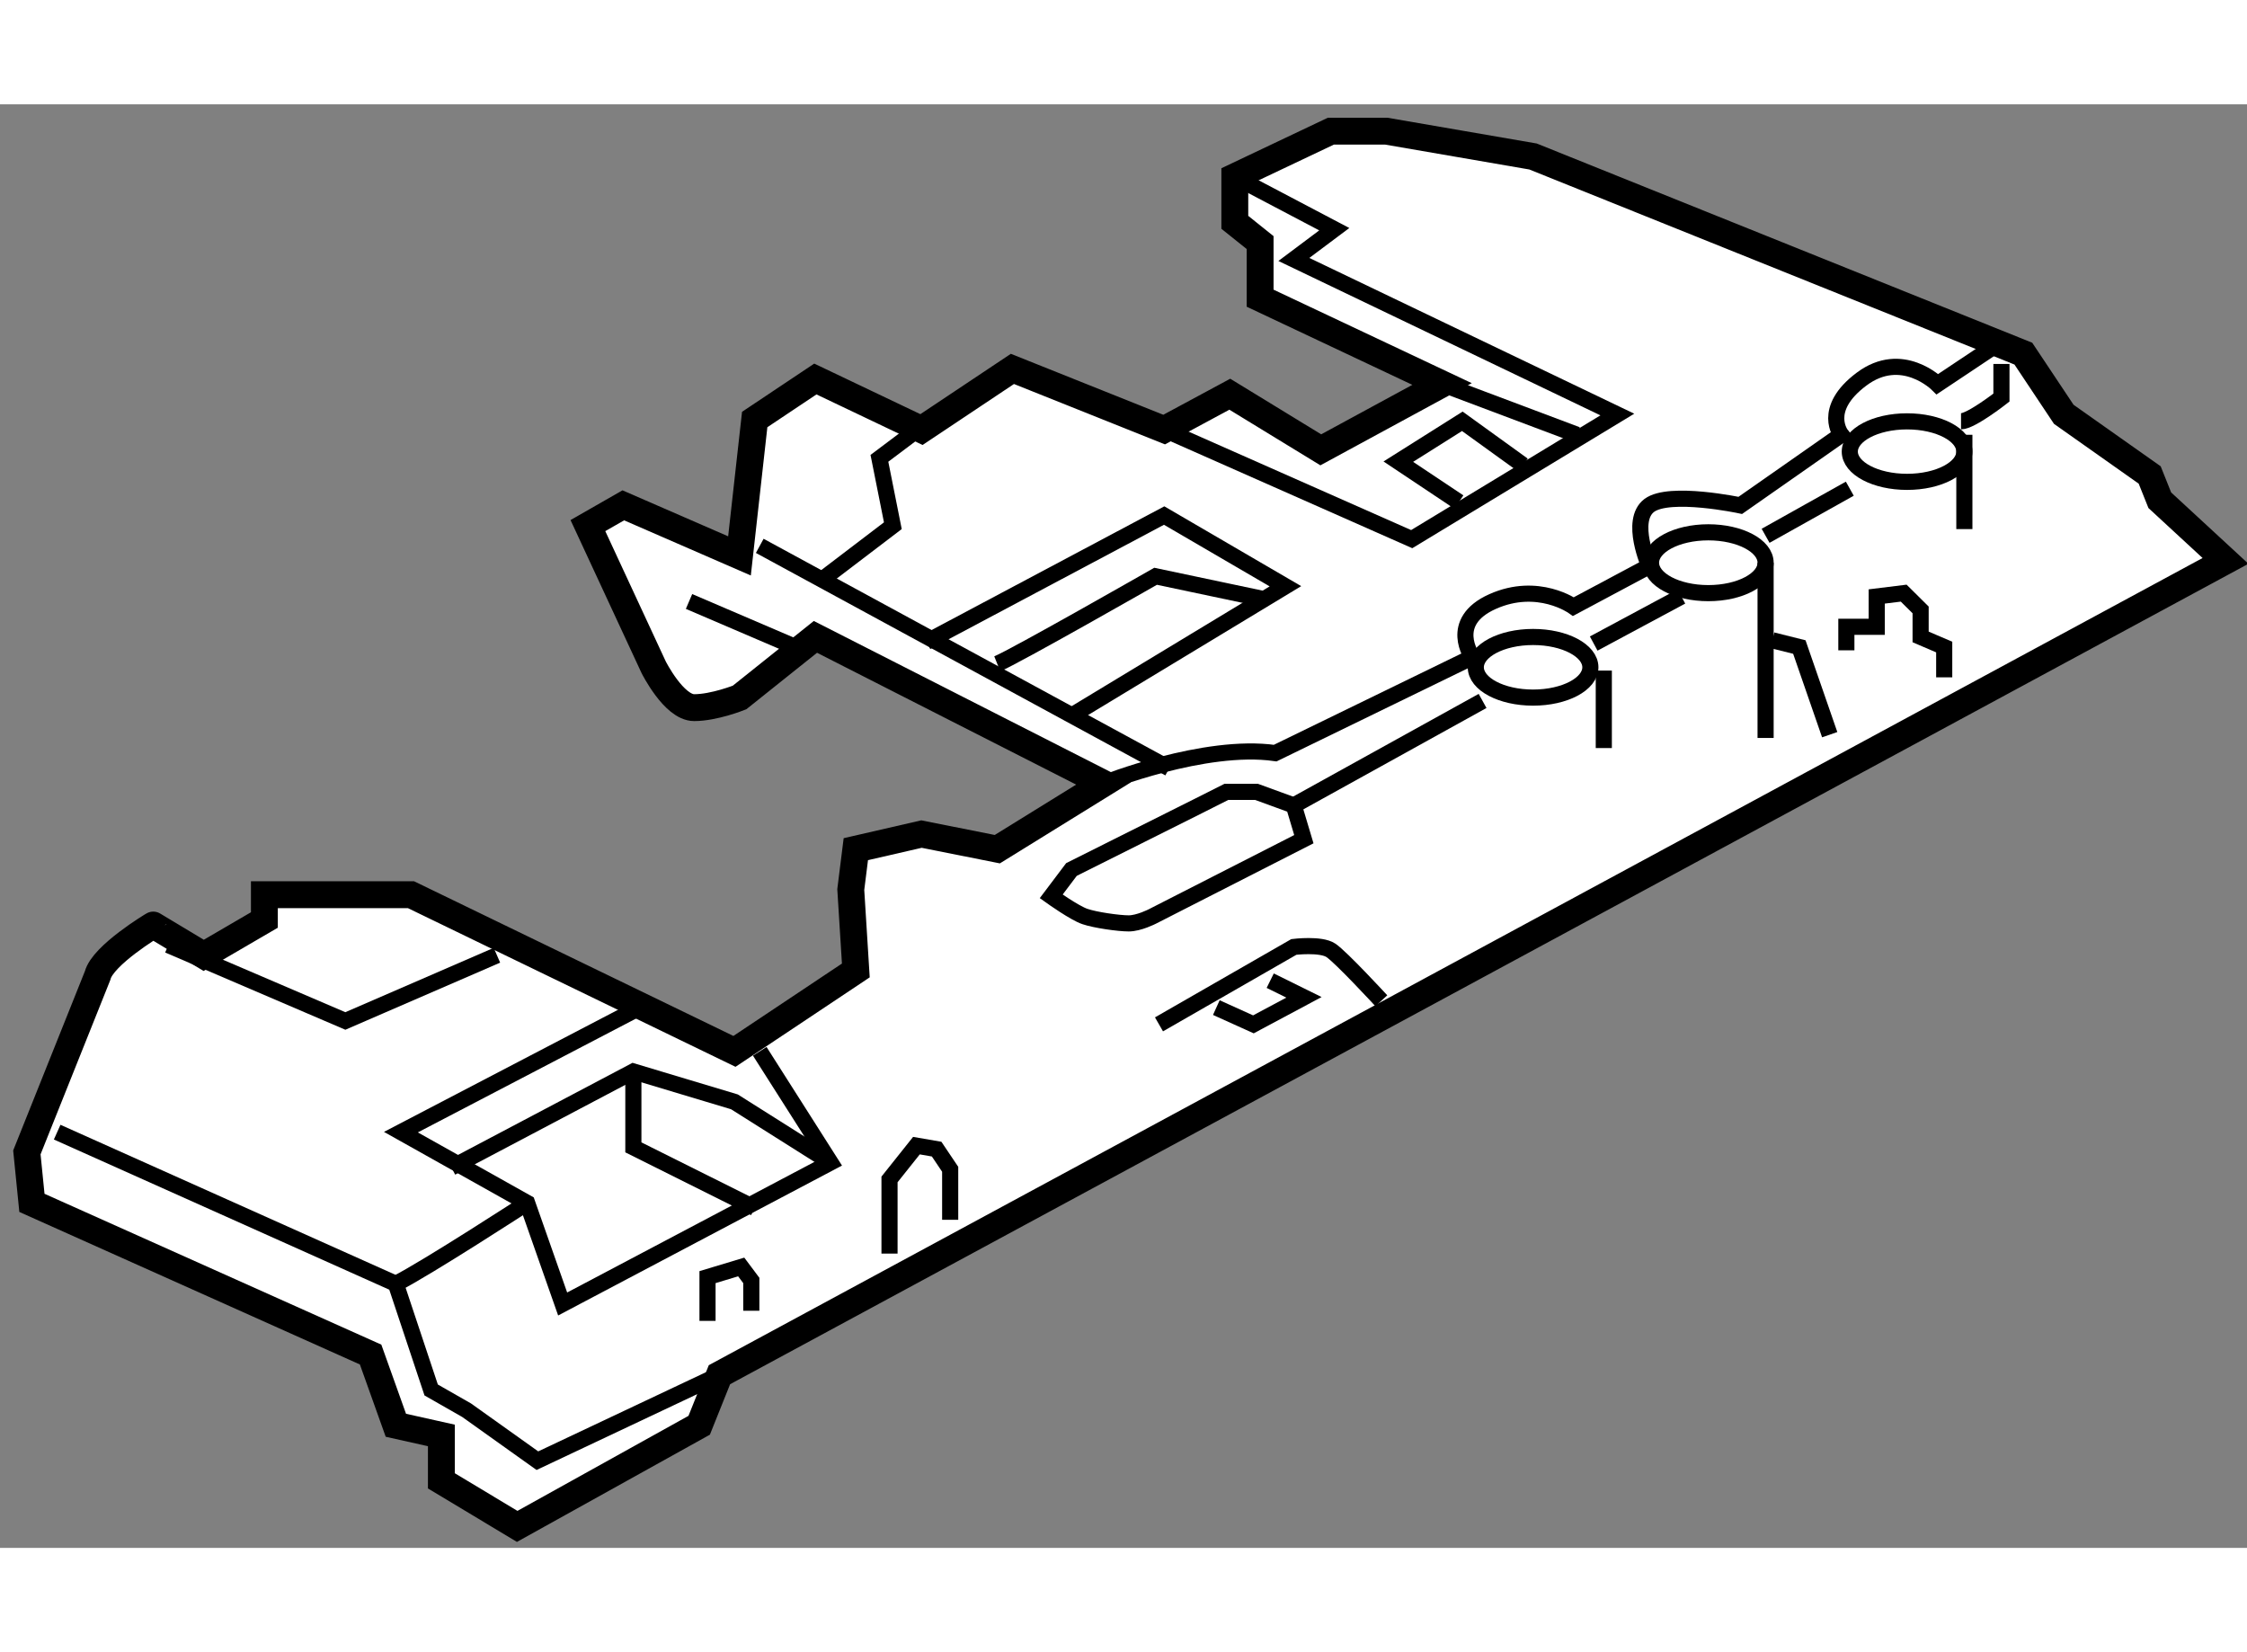 <?xml version="1.0" encoding="utf-8"?>
<!-- Generator: Adobe Illustrator 15.1.0, SVG Export Plug-In . SVG Version: 6.00 Build 0)  -->
<!DOCTYPE svg PUBLIC "-//W3C//DTD SVG 1.1//EN" "http://www.w3.org/Graphics/SVG/1.1/DTD/svg11.dtd">
<svg version="1.1" xmlns="http://www.w3.org/2000/svg" xmlns:xlink="http://www.w3.org/1999/xlink" x="0px" y="0px" width="244.8px"
	 height="180px" viewBox="85.67 118.279 41.817 26.865" enable-background="new 0 0 244.8 180" xml:space="preserve">
	
<rect x="85.67" y="118.279" width="41.817" height="26.865" fill="#808080" stroke="none"/>
	
<g><path fill="#FFFFFF" stroke="#000000" stroke-width="0.5" d="M87.487,134.492l-1.317,3.292l0.094,0.939l6.303,2.823l0.47,1.316
				l0.847,0.189v0.845l1.411,0.848l3.387-1.882l0.377-0.941l28.028-15.145l-1.223-1.129l-0.188-0.47l-1.599-1.129l-0.752-1.129
				l-9.125-3.669l-2.729-0.471h-1.034l-1.787,0.848v0.848l0.471,0.377v1.035l3.386,1.597l-2.257,1.225l-1.693-1.035l-1.222,0.658
				l-2.824-1.129l-1.692,1.129l-1.975-0.941l-1.129,0.754l-0.283,2.538l-2.162-0.941l-0.659,0.377l1.223,2.635
				c0,0,0.377,0.753,0.754,0.753c0.374,0,0.845-0.189,0.845-0.189l1.412-1.128l5.362,2.728l-1.977,1.223l-1.411-0.281l-1.222,0.281
				l-0.094,0.751l0.094,1.506l-2.259,1.506l-6.02-2.916h-2.728v0.471l-1.129,0.658l-0.939-0.564
				C88.522,133.551,87.581,134.115,87.487,134.492z"></path><polyline fill="none" stroke="#000000" stroke-width="0.3" points="86.734,137.407 93.036,140.229 93.694,142.205 94.354,142.582 
				95.671,143.521 99.058,141.922 		"></polyline><polyline fill="none" stroke="#000000" stroke-width="0.3" points="97.457,135.15 93.131,137.407 95.48,138.724 96.141,140.605 
				101.126,137.972 99.809,135.902 		"></polyline><polyline fill="none" stroke="#000000" stroke-width="0.3" points="94.071,138.065 97.457,136.278 99.338,136.843 
				101.126,137.972 		"></polyline><polyline fill="none" stroke="#000000" stroke-width="0.3" points="97.457,136.278 97.457,137.69 99.715,138.817 		"></polyline><path fill="none" stroke="#000000" stroke-width="0.3" d="M93.036,140.229c0.564-0.283,2.444-1.505,2.444-1.505"></path><polyline fill="none" stroke="#000000" stroke-width="0.3" points="88.803,133.926 92.097,135.338 94.918,134.115 		"></polyline><line fill="none" stroke="#000000" stroke-width="0.3" x1="98.493" y1="127.531" x2="100.467" y2="128.377"></line><line fill="none" stroke="#000000" stroke-width="0.3" x1="99.809" y1="126.496" x2="107.429" y2="130.636"></line><path fill="none" stroke="#000000" stroke-width="0.3" d="M106.206,130.917c0,0,1.88-0.752,3.196-0.564l3.669-1.786
				c0,0-0.469-0.658,0.377-1.035s1.504,0.094,1.504,0.094l1.412-0.754c0,0-0.377-0.846,0-1.129c0.377-0.28,1.693,0,1.693,0
				l1.88-1.315c0,0-0.377-0.471,0.377-1.035c0.752-0.564,1.412,0.094,1.412,0.094l1.128-0.752"></path><polyline fill="none" stroke="#000000" stroke-width="0.3" points="102.912,128.283 107.335,125.932 109.592,127.248 
				105.548,129.694 		"></polyline><polyline fill="none" stroke="#000000" stroke-width="0.3" points="100.969,127.124 102.286,126.121 102.036,124.867 
				103.039,124.113 		"></polyline><polyline fill="none" stroke="#000000" stroke-width="0.3" points="107.335,124.333 111.942,126.371 115.769,124.052 
				109.749,121.166 110.501,120.603 108.65,119.629 		"></polyline><polyline fill="none" stroke="#000000" stroke-width="0.3" points="112.82,125.681 111.693,124.929 112.884,124.178 
				114.013,124.993 		"></polyline><line fill="none" stroke="#000000" stroke-width="0.3" x1="112.507" y1="123.485" x2="115.017" y2="124.429"></line><path fill="none" stroke="#000000" stroke-width="0.3" d="M104.229,128.691c0.313-0.125,2.947-1.629,2.947-1.629l2.07,0.437"></path><polyline fill="none" stroke="#000000" stroke-width="0.3" points="102.224,139.667 102.224,138.287 102.725,137.658 
				103.101,137.723 103.353,138.098 103.353,139.038 		"></polyline><path fill="none" stroke="#000000" stroke-width="0.3" d="M107.239,135.401l2.51-1.441c0,0,0.501-0.062,0.688,0.063
				c0.189,0.124,0.94,0.939,0.94,0.939"></path><path fill="none" stroke="#000000" stroke-width="0.3" d="M105.61,132.519l-0.377,0.5c0,0,0.438,0.313,0.628,0.375
				c0.188,0.065,0.626,0.128,0.815,0.128c0.188,0,0.438-0.128,0.438-0.128l2.821-1.439l-0.188-0.628l-0.691-0.252h-0.564l-0.5,0.252
				L105.61,132.519z"></path><line fill="none" stroke="#000000" stroke-width="0.3" x1="109.749" y1="131.326" x2="113.261" y2="129.382"></line><ellipse fill="none" stroke="#000000" stroke-width="0.3" cx="114.201" cy="128.756" rx="1.066" ry="0.564"></ellipse><ellipse fill="none" stroke="#000000" stroke-width="0.3" cx="117.462" cy="126.81" rx="1.066" ry="0.566"></ellipse><ellipse fill="none" stroke="#000000" stroke-width="0.3" cx="121.161" cy="124.742" rx="1.066" ry="0.563"></ellipse><line fill="none" stroke="#000000" stroke-width="0.3" x1="115.517" y1="128.817" x2="115.517" y2="130.259"></line><line fill="none" stroke="#000000" stroke-width="0.3" x1="118.528" y1="126.81" x2="118.528" y2="130.071"></line><polyline fill="none" stroke="#000000" stroke-width="0.3" points="118.653,128.253 119.156,128.379 119.721,130.01 		"></polyline><line fill="none" stroke="#000000" stroke-width="0.3" x1="122.227" y1="124.429" x2="122.227" y2="126.184"></line><line fill="none" stroke="#000000" stroke-width="0.3" x1="118.528" y1="126.309" x2="120.095" y2="125.432"></line><path fill="none" stroke="#000000" stroke-width="0.3" d="M122.165,124.178c0.188,0,0.752-0.441,0.752-0.441v-0.626"></path><line fill="none" stroke="#000000" stroke-width="0.3" x1="115.329" y1="128.314" x2="116.961" y2="127.438"></line><polyline fill="none" stroke="#000000" stroke-width="0.3" points="120.031,128.44 120.031,128.002 120.596,128.002 
				120.596,127.438 121.098,127.376 121.413,127.688 121.413,128.191 121.852,128.379 121.852,128.943 		"></polyline><polyline fill="none" stroke="#000000" stroke-width="0.3" points="98.837,140.919 98.837,140.105 99.464,139.916 99.652,140.167 
				99.652,140.731 		"></polyline><polyline fill="none" stroke="#000000" stroke-width="0.3" points="108.306,135.089 108.996,135.401 109.937,134.898 
				109.309,134.588 		"></polyline></g>


</svg>